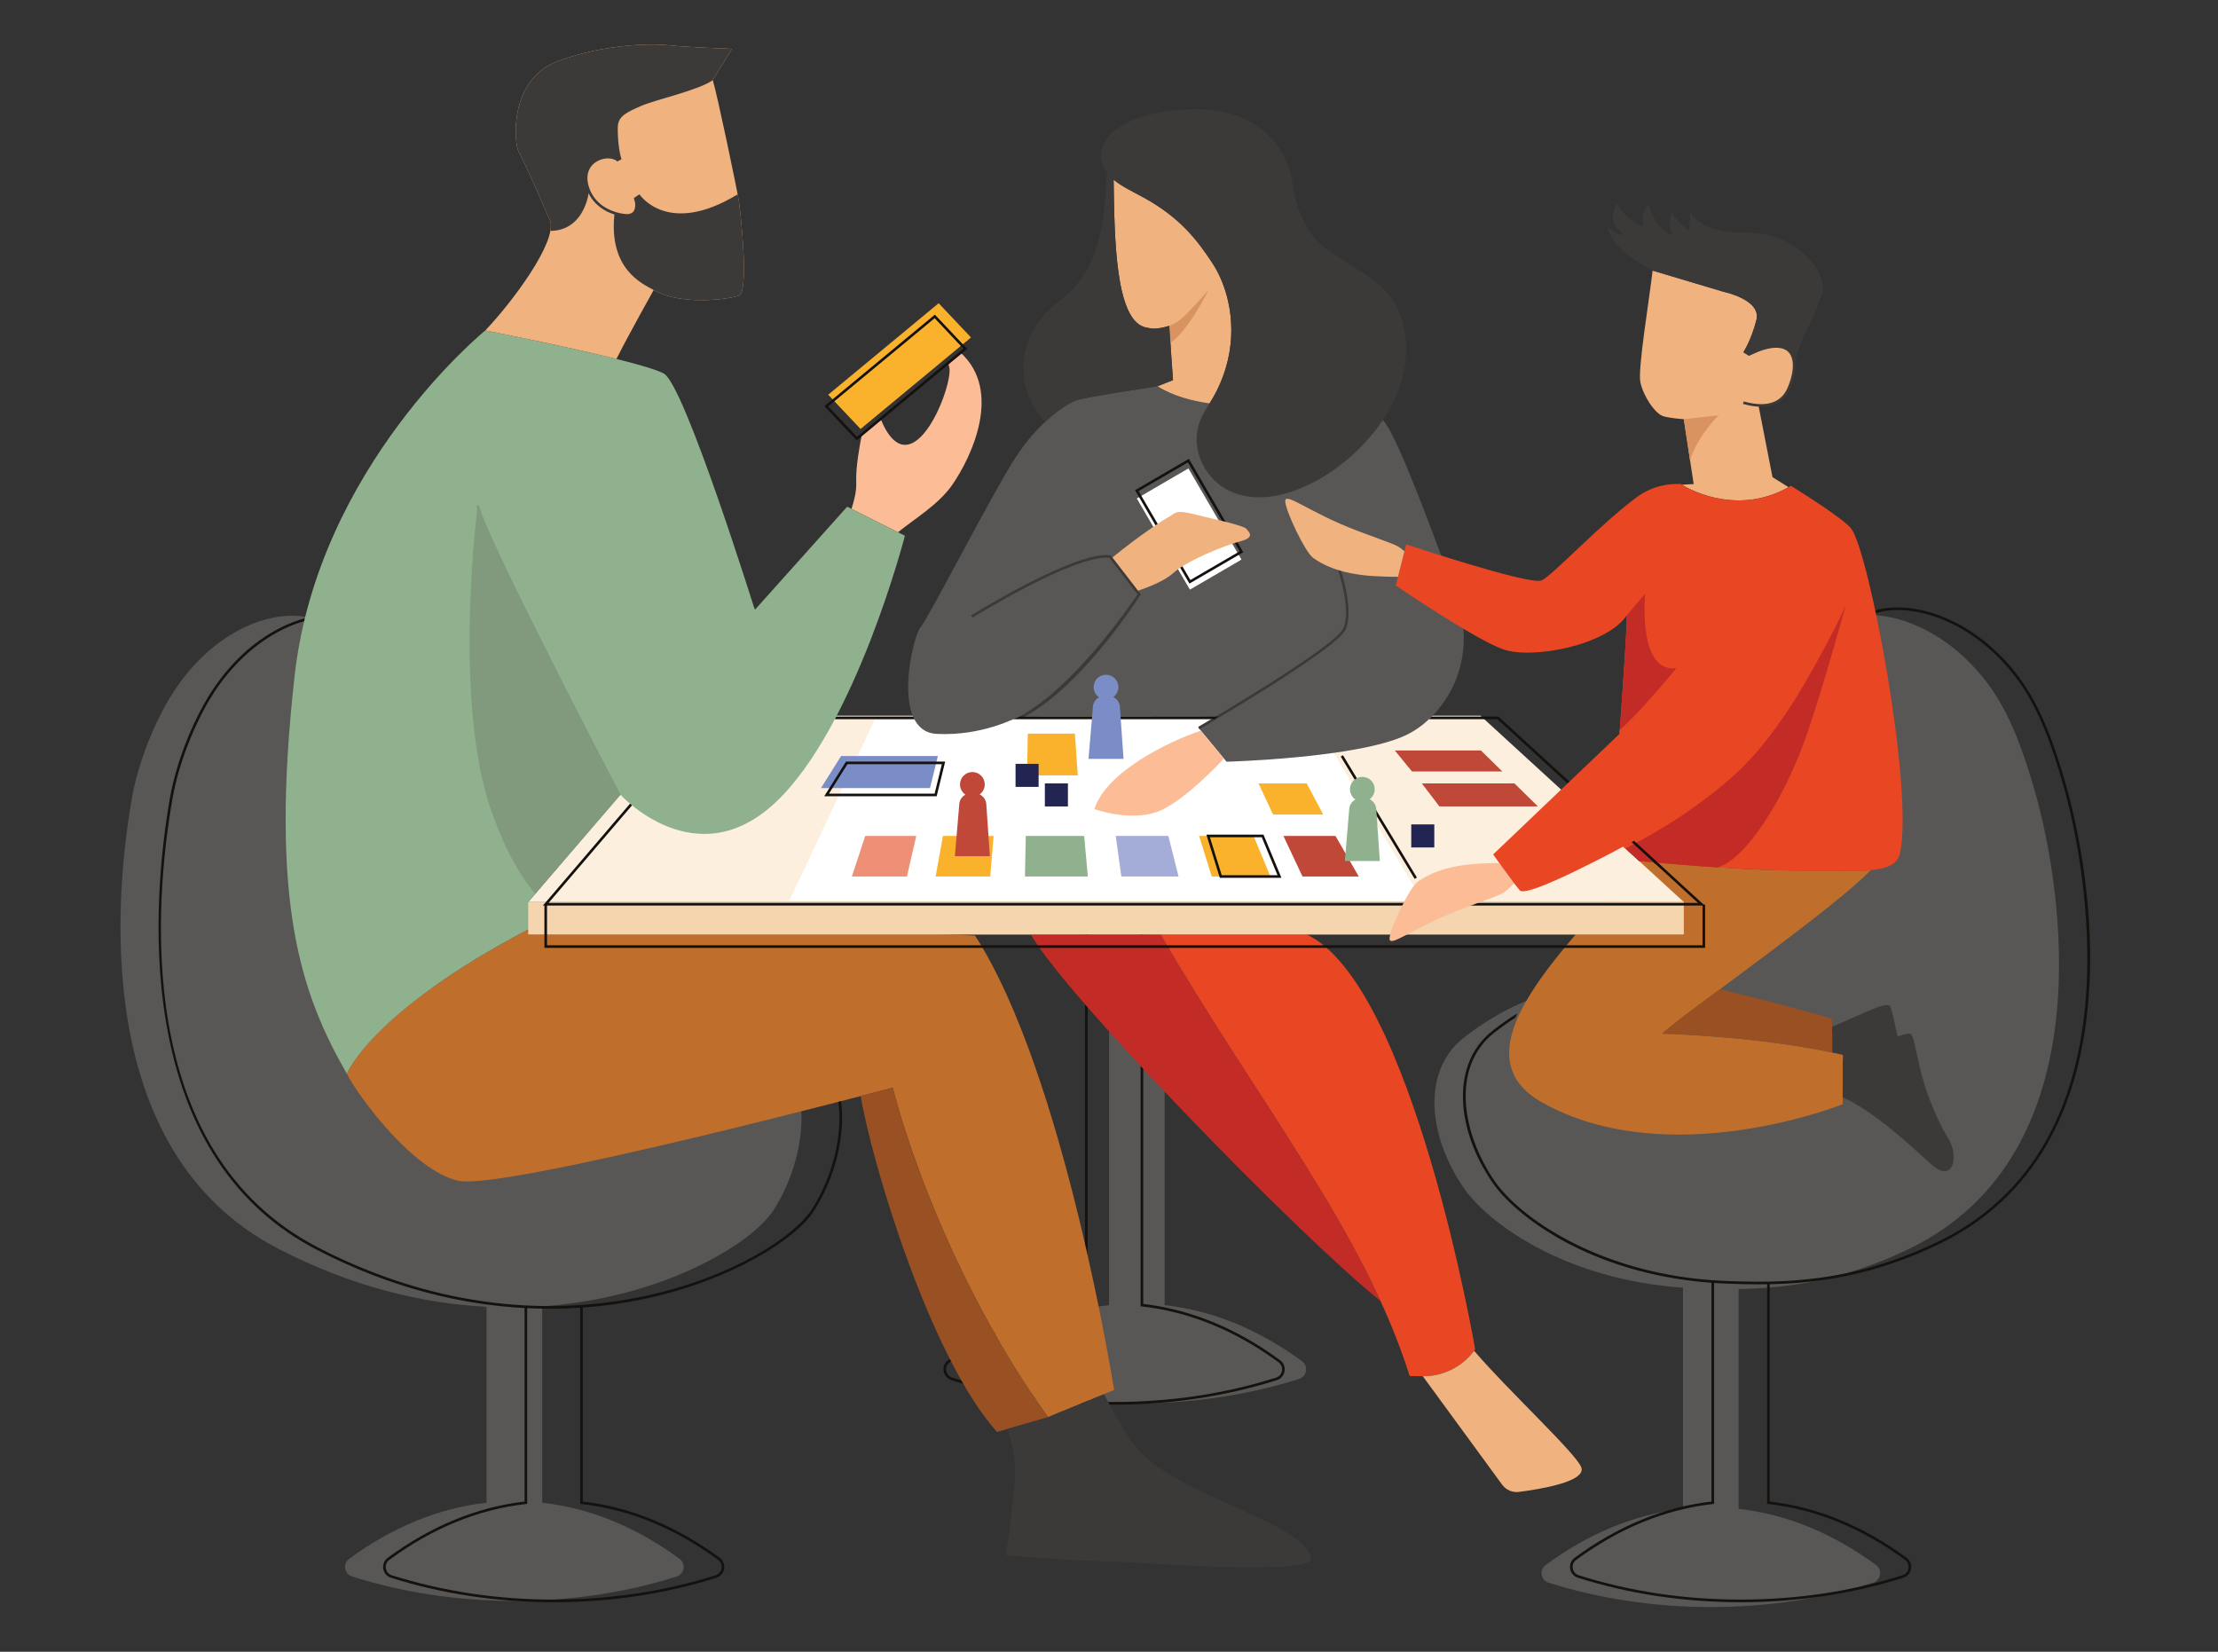 <?xml version="1.0" encoding="UTF-8" standalone="no"?><!DOCTYPE svg PUBLIC "-//W3C//DTD SVG 1.1//EN" "http://www.w3.org/Graphics/SVG/1.1/DTD/svg11.dtd"><svg width="100%" height="100%" viewBox="0 0 235 175" version="1.1" xmlns="http://www.w3.org/2000/svg" xmlns:xlink="http://www.w3.org/1999/xlink" xml:space="preserve" xmlns:serif="http://www.serif.com/" style="fill-rule:evenodd;clip-rule:evenodd;stroke-linejoin:round;stroke-miterlimit:2;"><rect x="0" y="0" width="235" height="175" fill="#333333" stroke="none"/><g id="_7" serif:id="7"><path d="M180.591,136.54l-0.01,-0.001l0.01,0.001Zm35.068,-52.481c-1.264,-4.445 -2.694,-8.489 -5.058,-11.636c-4.651,-6.201 -11.008,-8.032 -14.843,-7.015c-4.391,1.166 -7.363,5.001 -7.391,9.282c-0.072,10.908 -1.338,31.741 -10.038,30.001c-11.741,-2.348 -19.369,2.224 -23.243,5.257c-4.415,3.459 -3.849,10.315 0,15.914c2.51,3.65 10.582,9.7 23.23,10.568l0,23.432c-5.159,0.576 -10.067,2.646 -14.56,5.952c-0.699,0.513 -0.511,1.607 0.316,1.868c5.259,1.661 11.074,2.584 17.191,2.584c6.118,0 11.932,-0.923 17.194,-2.584c0.825,-0.261 1.012,-1.355 0.314,-1.868c-4.495,-3.306 -9.401,-5.376 -14.561,-5.952l0,-23.286c5.325,-0.093 11.258,-0.952 18.114,-4.287c20.845,-10.144 16.087,-38.54 13.335,-48.23" style="fill:#585755;fill-rule:nonzero;"/><rect x="55.965" y="95.567" width="122.437" height="3.434" style="fill:#fcefde;"/><path d="M91.177,45.448l-3.428,-3.629l11.703,-9.693l3.428,3.629l-11.703,9.693Z" style="fill:#fab22c;fill-rule:nonzero;"/><path d="M137.956,144.226c-4.495,-3.304 -9.402,-5.376 -14.56,-5.95l0,-37.486c-0.191,-0.072 -0.378,-0.145 -0.565,-0.219c-1.844,-0.734 -3.72,-1.652 -5.33,-2.879l-0,40.584c-5.159,0.574 -10.067,2.646 -14.561,5.95c-0.698,0.515 -0.511,1.609 0.315,1.869c5.26,1.661 11.075,2.585 17.192,2.585c6.118,0 11.934,-0.924 17.194,-2.585c0.827,-0.26 1.013,-1.354 0.315,-1.869" style="fill:#585755;fill-rule:nonzero;"/><path d="M55.83,138.485c0.14,-0.006 0.281,-0.011 0.42,-0.018c-0.139,0.007 -0.28,0.012 -0.42,0.018Zm-0.471,0.014c-0.14,0.004 -0.282,0.007 -0.423,0.008c0.141,-0.001 0.283,-0.004 0.423,-0.008Zm-2.518,0.001c0.121,0.003 0.242,0.006 0.362,0.009c-0.12,-0.003 -0.241,-0.006 -0.362,-0.009Zm0.886,0.016l0.381,-0l-0.381,-0Zm28.219,-26.518c-4.237,-2.19 -21.001,-8.822 -32.237,-6.427c-8.327,1.775 -9.539,-19.474 -9.607,-30.6c-0.028,-4.366 -2.872,-8.278 -7.074,-9.466c-3.67,-1.039 -9.753,0.829 -14.205,7.153c-2.26,3.211 -4.16,8.004 -4.84,11.87c-1.774,10.098 -4.486,37.407 15.463,47.753c7.816,4.055 15.327,5.828 22.114,6.172l-0.009,0l-0,20.758c-5.159,0.575 -10.067,2.645 -14.56,5.95c-0.698,0.513 -0.512,1.608 0.314,1.87c5.26,1.66 11.076,2.584 17.193,2.584c6.118,0 11.933,-0.924 17.193,-2.584c0.826,-0.262 1.013,-1.357 0.315,-1.87c-4.494,-3.305 -9.401,-5.375 -14.561,-5.95l0,-20.81c-0.247,0.017 -0.496,0.033 -0.746,0.045c13.278,-0.711 22.952,-6.661 25.247,-10.217c3.684,-5.71 4.236,-14.04 -0,-16.231" style="fill:#585755;fill-rule:nonzero;"/><path d="M204.101,117.545c-0.611,-0.94 -1.796,-3.339 -2.551,-5.833c-0.723,-2.397 -1.027,-4.903 -1.365,-5.174c-0.516,-0.414 -3.816,1.337 -6.082,2.246c0.02,0.594 0.037,1.499 0.02,2.734c0.382,0.082 0.761,0.166 1.134,0.255l-0.01,2.739c2.619,1.712 5.208,4.124 7.058,5.796c2.392,2.165 2.993,-0.922 1.796,-2.763" style="fill:#3c3a39;fill-rule:nonzero;"/><path d="M198.199,92.195c-1.604,0.152 -3.704,0.05 -6.028,0.067c-5.69,0.041 -13.869,-0.606 -18.505,-1.035c-5.581,7.282 -20.488,19.866 -10.276,25.58c13.493,7.553 31.845,0.185 31.845,0.185l0.022,-5.219c-7.985,-1.881 -18.144,-2.242 -19.066,-2.242c-0.101,0 0.085,-0.177 0.515,-0.532c3.058,-2.532 17.964,-13.056 21.493,-16.804" style="fill:#c06e2b;fill-rule:nonzero;"/><path d="M178.919,107.248c-0.784,0.591 -1.557,1.196 -2.305,1.829c-0.08,0.067 -0.477,0.318 -0.446,0.439l0.001,0.007l0.022,0.008c0.879,0 10.15,0.329 17.932,1.987c0.031,-2.447 -0.064,-3.598 -0.064,-3.598c0,-0 -5.31,-1.552 -11.843,-3.109c-1.095,0.813 -2.207,1.611 -3.297,2.437" style="fill:#995123;fill-rule:nonzero;"/><path d="M206.403,120.584c-0.611,-0.94 -1.794,-3.339 -2.548,-5.833c-0.725,-2.397 -1.03,-4.903 -1.368,-5.174c-0.613,-0.492 -5.166,2.079 -7.23,2.651l-0.02,4.027c3.342,1.521 6.973,4.928 9.37,7.092c2.395,2.165 2.991,-0.92 1.796,-2.763" style="fill:#3c3a39;fill-rule:nonzero;"/><path d="M135.632,144.116c-4.585,-3.373 -9.465,-5.378 -14.504,-5.964l-0,-41.147l-0.276,0l-0,41.395l0.122,0.013c5.034,0.562 9.911,2.555 14.495,5.925c0.283,0.208 0.418,0.542 0.36,0.892c-0.059,0.353 -0.296,0.627 -0.635,0.733c-5.417,1.712 -11.187,2.579 -17.151,2.579c-5.964,-0 -11.734,-0.867 -17.152,-2.579c-0.339,-0.106 -0.575,-0.38 -0.634,-0.733c-0.059,-0.35 0.077,-0.684 0.36,-0.892c4.583,-3.37 9.46,-5.363 14.494,-5.925l0.123,-0.013l-0,-41.395l-0.276,0l-0,41.147c-5.04,0.586 -9.919,2.591 -14.504,5.964c-0.365,0.266 -0.544,0.711 -0.47,1.158c0.075,0.451 0.39,0.816 0.825,0.953c5.444,1.72 11.242,2.591 17.234,2.591c5.991,0 11.79,-0.871 17.233,-2.591c0.435,-0.137 0.751,-0.502 0.826,-0.953c0.074,-0.447 -0.106,-0.892 -0.47,-1.158" style="fill:#14110e;fill-rule:nonzero;"/><path d="M178.402,95.567l-122.437,-0l16.885,-19.743l84,0l16.816,15.403l4.736,4.34Z" style="fill:#fcefde;fill-rule:nonzero;"/><path d="M103.306,99.123l-45.193,-1.75c-15.288,7.644 -19.879,13.791 -21.03,15.74l-0.338,0.649c1.289,2.493 6.999,10.23 11.789,11.336c4.789,1.104 46.053,-9.856 46.053,-9.856c0,-0 4.329,17.961 16.456,34.907l7,-2.885c-0,-0 -5.281,-33.527 -14.737,-48.141" style="fill:#c06e2b;fill-rule:nonzero;"/><path d="M91.194,116.13c1.167,7.016 7.32,27.633 14.445,35.585l5.404,-1.566c-12.127,-16.946 -16.456,-34.907 -16.456,-34.907c0,-0 -1.273,0.338 -3.393,0.888" style="fill:#995123;fill-rule:nonzero;"/><path d="M115.096,153.672c-0.862,-0.941 -1.847,-2.506 -2.73,-4.068l-1.323,0.545l-4.287,1.243c0.539,1.603 0.848,3.232 0.786,4.949c-0.092,2.573 -0.976,8.426 -0.976,8.426c0,-0 15.115,1.486 26.673,0.34c0,-0 -13.723,-6.601 -18.143,-11.435" style="fill:#3c3a39;fill-rule:nonzero;"/><path d="M120.744,153.749c-1.224,-1.349 -2.7,-3.97 -3.775,-6.043l-5.175,2.134c0.905,2.137 1.48,4.292 1.397,6.6c-0.092,2.594 -0.974,8.497 -0.974,8.497c-0,-0 25.536,2.273 26.673,0.344c0.061,-3.71 -13.725,-6.658 -18.146,-11.532" style="fill:#3c3a39;fill-rule:nonzero;"/><path d="M142.291,80.017l7.829,12.956l-0.236,0.143l-7.829,-12.956l0.236,-0.143Z" style="fill:#14110e;"/><path d="M139.205,76.281l-46.542,0l-9.04,19.166l67.122,-0l-11.54,-19.166Z" style="fill:#fff;fill-rule:nonzero;"/><path d="M147.783,79.514l9.124,-0l2.261,2.22l-9.571,0l-1.814,-2.22Z" style="fill:#c04838;fill-rule:nonzero;"/><path d="M150.646,83.004l9.815,0l2.48,2.436l-10.434,-0l-1.861,-2.436Z" style="fill:#c04838;fill-rule:nonzero;"/><path d="M90.256,92.863l1.415,-4.298l5.411,0l-0.993,4.298l-5.833,0Z" style="fill:#ee9076;fill-rule:nonzero;"/><path d="M99.906,88.565l5.367,0l-0.357,4.298l-5.786,0l0.776,-4.298Z" style="fill:#fab22c;fill-rule:nonzero;"/><path d="M108.684,88.565l6.185,0l0.39,4.298l-6.665,0l0.09,-4.298Z" style="fill:#90b18d;fill-rule:nonzero;"/><path d="M135.98,88.565l2.019,4.298l5.961,0l-2.462,-4.298l-5.518,0Z" style="fill:#c04838;fill-rule:nonzero;"/><path d="M127.047,88.565l5.771,0l1.786,4.298l-6.22,0l-1.337,-4.298Z" style="fill:#fab22c;fill-rule:nonzero;"/><path d="M129.444,92.725l5.91,0l-1.67,-4.022l-5.492,0l1.252,4.022Zm6.324,0.277l-6.528,-0l-1.424,-4.575l6.052,0l1.9,4.575Z" style="fill:#14110e;fill-rule:nonzero;"/><path d="M118.213,88.565l0.596,4.298l6.062,0l-1.083,-4.298l-5.575,0Z" style="fill:#a3add8;fill-rule:nonzero;"/><path d="M89.113,80.101l10.257,-0l-0.835,3.397l-11.553,-0l2.131,-3.397Z" style="fill:#7a8dc7;fill-rule:nonzero;"/><path d="M87.831,84.084l11.193,-0l0.767,-3.121l-10.004,-0l-1.956,3.121Zm11.41,0.276l-11.91,0l2.303,-3.673l10.51,-0l-0.903,3.673Z" style="fill:#14110e;fill-rule:nonzero;"/><path d="M104.499,85.227c-0.014,-0.462 -0.294,-0.858 -0.7,-1.061c0.325,-0.239 0.537,-0.623 0.537,-1.057c0,-0.725 -0.587,-1.312 -1.312,-1.312c-0.723,0 -1.31,0.587 -1.31,1.312c-0,0.451 0.227,0.848 0.573,1.084c-0.373,0.206 -0.629,0.58 -0.65,1.016l-0.467,5.505l3.71,0l-0.381,-5.487Z" style="fill:#c04838;fill-rule:nonzero;"/><path d="M108.896,77.728l4.991,-0l0.305,4.42l-5.371,0l0.075,-4.42Z" style="fill:#fab22c;fill-rule:nonzero;"/><path d="M133.341,83.004l5.106,0l1.753,3.294l-5.321,0l-1.538,-3.294Z" style="fill:#fab22c;fill-rule:nonzero;"/><path d="M109.221,99.001c3.574,6.401 28.364,31.892 37.039,38.829c-5.61,-12.236 -14.616,-23.914 -23.296,-38.829l-13.743,-0Z" style="fill:#c22b26;fill-rule:nonzero;"/><path d="M138.433,99.001l-15.469,-0c10.535,18.102 21.559,31.436 26.394,46.789l1.387,0.017c2.206,0.028 4.284,-1.036 5.552,-2.841c-0,0 -6.637,-38.701 -17.864,-43.965" style="fill:#e94724;fill-rule:nonzero;"/><path d="M167.534,155.446c-0.587,-1.499 -7.911,-8.288 -11.349,-12.331c-1.277,1.713 -3.297,2.72 -5.44,2.692l8.412,11.497c0.409,0.558 1.086,0.85 1.772,0.762c2.281,-0.29 7.201,-1.098 6.605,-2.62" style="fill:#f0b27f;fill-rule:nonzero;"/><path d="M121.525,34.717c0.349,0.05 0.75,0.282 2.364,-0.192c0.009,0.395 0.391,5.748 0.391,5.748l-1.659,0.656c1.592,1.005 3.742,1.596 5.459,1.934c0.561,-0.864 1.216,-1.938 1.785,-3.836c1.331,-4.437 0.245,-8.651 -1.445,-11.206c-1.55,-2.343 -3.35,-4.742 -7.228,-6.881c-1.092,-0.602 -2.303,-1.152 -3.203,-1.904c0.093,6.013 0.132,15.194 3.536,15.681" style="fill:#f0b27f;fill-rule:nonzero;"/><path d="M124.004,36.323c-0.063,-0.91 -0.112,-1.656 -0.115,-1.797c0.003,0.141 0.052,0.887 0.115,1.797Z" style="fill:#dea492;fill-rule:nonzero;"/><path d="M124.004,36.323c-0.063,-0.91 -0.112,-1.656 -0.115,-1.797l0,-0.001c0,-0 0.684,-0.218 1.399,-0.857c0.832,-0.744 2.759,-2.941 2.759,-2.941c-0,0 -2.099,4.284 -4.035,5.595l-0.008,0.001Z" style="fill:#d89360;fill-rule:nonzero;"/><path d="M122.621,40.929c-0,-0 -7.771,1.15 -8.692,1.519c-0.922,0.368 -3.869,2.149 -6.448,6.202c-2.579,4.052 -9.088,16.824 -9.947,17.807c-0.86,0.982 -3.194,11.052 1.719,11.298c4.913,0.246 8.474,-1.78 8.72,-1.811c0.245,-0.031 21.245,-0 21.245,-0l-2.21,1.197l2.947,3.561c-0,0 13.877,-0.368 19.035,-2.824c1.29,-0.614 2.371,-1.535 3.269,-2.572c2.808,-3.238 3.565,-7.779 2.118,-11.813c-2.196,-6.124 -6.031,-16.486 -7.567,-18.619c-2.21,-3.071 -10.96,-3.945 -10.96,-3.945c-0,-0 -4.956,2.125 -6.724,1.934c-4.697,-0.507 -6.505,-1.934 -6.505,-1.934" style="fill:#585755;fill-rule:nonzero;"/><path d="M113.929,42.448c0.921,-0.369 8.692,-1.519 8.692,-1.519l1.659,-0.656c-0,-0 -0.382,-5.353 -0.391,-5.748c-1.614,0.474 -2.015,0.242 -2.364,0.192c-3.404,-0.487 -3.443,-9.668 -3.536,-15.681c-0.264,-0.223 -0.503,-0.463 -0.702,-0.727c-0.38,5.521 -0.595,10.216 -5.187,13.716c-4.747,3.62 -4.538,9.346 -1.364,12.67c1.435,-1.339 2.657,-2.033 3.193,-2.247" style="fill:#3c3a39;fill-rule:nonzero;"/><path d="M127.077,77.26l-0.139,-0.239c0.144,-0.084 14.454,-8.428 15.371,-10.422c0.891,-1.938 -0.193,-6.456 -2.899,-12.087l0.248,-0.12c2.742,5.705 3.828,10.311 2.902,12.322c-0.953,2.073 -14.89,10.201 -15.483,10.546" style="fill:#3c3a39;fill-rule:nonzero;"/><path d="M120.447,52.813l5.467,-3.183l5.623,9.658l-5.466,3.183l-5.624,-9.658Z" style="fill:#fff;"/><path d="M120.637,52.034l5.484,9.418l5.227,-3.043l-5.485,-9.419l-5.226,3.044Zm5.384,9.796l-5.762,-9.896l5.705,-3.322l5.761,9.897l-5.704,3.321Z" style="fill:#14110e;fill-rule:nonzero;"/><path d="M132.042,56.018c-0.307,-0.368 -3.806,-1.105 -5.649,-1.566c-1.841,-0.46 -1.841,-0.092 -2.504,0.277c-0.631,0.351 -3.086,1.932 -6.135,4.42l2.682,3.483c1.086,-0.356 2.927,-1.052 3.884,-1.927c1.413,-1.29 5.39,-2.906 7.047,-3.336c1.658,-0.43 0.983,-0.982 0.675,-1.351" style="fill:#f0b27f;fill-rule:nonzero;"/><path d="M127.235,77.416c-3.491,1.15 -10.062,4.402 -11.281,8.306c0,0 4.284,1.566 7.323,0c2.502,-1.289 5.437,-4.322 6.399,-5.356l-2.441,-2.95Z" style="fill:#fbbc96;fill-rule:nonzero;"/><path d="M108.55,75.936l-0.577,0.008c5.883,-3.157 11.91,-12.025 12.555,-12.967l-2.989,-3.881c-3.652,-0.376 -14.389,6.275 -14.498,6.342l-0.146,-0.234c0.45,-0.28 11.043,-6.837 14.735,-6.376l0.057,0.008l3.181,4.131l-0.055,0.082c-0.065,0.096 -6.01,9.533 -12.263,12.887" style="fill:#3c3a39;fill-rule:nonzero;"/><path d="M116.664,16.03c-0.252,2.739 2.375,3.723 4.528,4.91c3.878,2.139 5.678,4.538 7.228,6.881c1.445,2.183 2.095,4.884 2.036,7.482c-0.063,2.803 -0.986,5.423 -2.506,7.76c-0.741,1.141 -1.187,2.218 -1.164,3.605c0.056,3.268 3.254,7.442 9.658,5.548c6.406,-1.894 13.905,-9.557 12.335,-17.369c-0.981,-4.882 -4.445,-5.667 -8.427,-8.604c-2.449,-1.807 -3.301,-5.433 -3.429,-7.006c-0.128,-1.573 -2.14,-8.061 -10.994,-7.657c-8.855,0.404 -9.265,4.45 -9.265,4.45" style="fill:#3c3a39;fill-rule:nonzero;"/><path d="M101.778,37.365l-1.259,1.043c-0.028,0.117 -0.026,0.237 0.023,0.356c0.692,1.627 -3.907,13.662 -7.243,5.623l-1.981,1.641c-0.231,1.14 -0.668,3.529 -0.599,5.063c0.041,0.944 -0.218,1.92 -0.499,2.823l4.924,2.477c1.746,-1.427 4.302,-2.928 5.751,-5.024c2.058,-2.971 5.338,-9.935 0.883,-14.002" style="fill:#fbbc96;fill-rule:nonzero;"/><path d="M190.109,92.253c-0.056,-0.001 -0.112,-0.001 -0.167,-0.003c0.055,0.002 0.111,0.002 0.167,0.003" style="fill:#14110e;fill-rule:nonzero;"/><path d="M201.845,165.273c0.285,0.209 0.419,0.541 0.36,0.89c-0.059,0.353 -0.295,0.628 -0.635,0.735c-5.418,1.711 -11.186,2.578 -17.151,2.578c-5.963,-0 -11.734,-0.867 -17.151,-2.578c-0.339,-0.107 -0.577,-0.382 -0.634,-0.735c-0.059,-0.349 0.076,-0.681 0.359,-0.89c4.584,-3.371 9.459,-5.365 14.495,-5.925l0.122,-0.014l0,-23.407c0.359,0.024 0.667,0.04 0.962,0.054c0.266,0.012 0.524,0.021 0.777,0.031c0.103,0.004 0.206,0.007 0.311,0.011c0.168,0.006 0.334,0.012 0.497,0.016c0.135,0.004 0.271,0.008 0.407,0.011c0.202,0.005 0.401,0.009 0.596,0.012c0.122,0.002 0.244,0.004 0.366,0.006c0.221,0.001 0.436,0.004 0.649,0.004c0.046,-0 0.09,0.001 0.136,0.001c0.304,0 0.61,-0.002 0.918,-0.008l-0,23.269l0.122,0.014c5.034,0.56 9.911,2.554 14.494,5.925Zm17.104,-81.903c-1.168,-4.106 -2.59,-8.362 -5.082,-11.682c-4.536,-6.047 -10.973,-8.131 -14.989,-7.065c-0.063,0.017 -0.127,0.037 -0.192,0.055c0.019,0.091 0.039,0.18 0.058,0.271c0.068,-0.019 0.136,-0.04 0.207,-0.059c3.926,-1.042 10.234,1.015 14.697,6.964c2.463,3.283 3.875,7.511 5.033,11.591c1.064,3.742 9.723,36.882 -13.259,48.067c-6.792,3.304 -12.711,4.165 -17.917,4.272l-0.059,0c-0.047,0.002 -0.095,0.002 -0.142,0.003c-0.867,0.014 -1.754,0.01 -2.738,-0.013l-0.03,-0c-0.188,-0.006 -0.38,-0.012 -0.576,-0.017c-0.017,-0.001 -0.036,-0.001 -0.054,-0.001c-0.184,-0.007 -0.372,-0.013 -0.564,-0.021c-0.031,-0 -0.063,-0.002 -0.095,-0.003c-0.216,-0.008 -0.436,-0.017 -0.664,-0.028c-0.371,-0.016 -0.737,-0.038 -1.101,-0.063l-0.001,0l-0.148,-0.01c-12.14,-0.883 -20.354,-6.685 -22.977,-10.5c-3.497,-5.087 -4.63,-12.121 -0.028,-15.725c0.729,-0.572 1.473,-1.101 2.23,-1.589c0.059,-0.149 0.12,-0.297 0.186,-0.446c-0.88,0.55 -1.743,1.155 -2.586,1.817c-2.14,1.675 -3.229,4.188 -3.154,7.266c0.073,2.871 1.181,6.008 3.124,8.833c1.546,2.251 4.615,4.7 8.206,6.552c4.416,2.281 9.579,3.677 14.999,4.068l-0,23.18c-5.039,0.586 -9.918,2.59 -14.503,5.963c-0.364,0.267 -0.543,0.712 -0.47,1.159c0.076,0.451 0.391,0.816 0.824,0.953c5.444,1.719 11.243,2.591 17.235,2.591c5.992,0 11.789,-0.872 17.233,-2.591c0.434,-0.137 0.75,-0.502 0.825,-0.953c0.076,-0.447 -0.104,-0.892 -0.469,-1.159c-4.585,-3.373 -9.465,-5.377 -14.503,-5.963l-0,-23.026c5.238,-0.107 11.198,-0.972 18.037,-4.301c4.86,-2.364 8.669,-5.9 11.324,-10.507c2.236,-3.883 3.672,-8.554 4.268,-13.885c1.215,-10.851 -1.365,-21.112 -2.185,-23.998" style="fill:#14110e;fill-rule:nonzero;"/><path d="M76.092,165.273c0.283,0.209 0.418,0.542 0.36,0.89c-0.059,0.353 -0.296,0.628 -0.635,0.735c-5.417,1.711 -11.188,2.578 -17.152,2.578c-5.963,-0 -11.734,-0.867 -17.15,-2.578c-0.34,-0.107 -0.577,-0.382 -0.635,-0.735c-0.058,-0.348 0.076,-0.681 0.36,-0.89c4.583,-3.371 9.46,-5.365 14.493,-5.925l0.123,-0.014l0,-20.734c0.806,0.038 1.597,0.057 2.368,0.057c1.119,-0 2.2,-0.039 3.242,-0.108l0.009,0l-0,20.785l0.123,0.014c5.034,0.56 9.91,2.554 14.494,5.925Zm12.736,-48.531c0.494,3.433 -0.598,7.952 -2.831,11.411c-3.629,5.626 -26.266,17.519 -52.321,4.006c-19.65,-10.193 -17.308,-36.689 -15.389,-47.608c0.696,-3.962 2.631,-8.709 4.816,-11.813c2.682,-3.809 6.059,-6.053 9.13,-6.933c0.024,-0.1 0.047,-0.201 0.071,-0.301c-3.17,0.867 -6.666,3.153 -9.426,7.075c-2.206,3.134 -4.161,7.926 -4.864,11.924c-0.847,4.823 -2.028,14.333 -0.415,23.832c1.953,11.494 7.32,19.593 15.95,24.069c8.06,4.18 15.575,5.838 22.031,6.183l0,20.5c-5.039,0.586 -9.919,2.59 -14.504,5.963c-0.363,0.267 -0.543,0.712 -0.469,1.159c0.075,0.451 0.39,0.816 0.824,0.953c5.444,1.719 11.243,2.591 17.234,2.591c5.992,0 11.791,-0.872 17.235,-2.591c0.434,-0.137 0.75,-0.502 0.824,-0.953c0.074,-0.447 -0.106,-0.892 -0.469,-1.159c-4.585,-3.373 -9.464,-5.377 -14.504,-5.963l0,-20.556c2.42,-0.174 4.617,-0.511 6.55,-0.921c8.971,-1.902 15.933,-6.214 17.928,-9.306c2.272,-3.523 3.38,-8.129 2.868,-11.632c-0.089,0.024 -0.178,0.046 -0.269,0.07" style="fill:#14110e;fill-rule:nonzero;"/><path d="M51.42,35.01c0,-0 -17.715,14.377 -20.202,36.574c-2.711,24.199 0.737,33.79 5.527,42.178c-0,0 2.763,-7.086 21.368,-16.389l-2.148,-1.806l9.779,-11.365c-0,0 7.965,8.781 16.439,0.799c8.474,-7.983 13.694,-28.241 13.694,-28.241l-6.116,-3.077l-9.788,10.932c-0,-0 -7.4,-23.698 -9.61,-25.016c-2.21,-1.318 -18.943,-4.589 -18.943,-4.589" style="fill:#90b18d;fill-rule:nonzero;"/><path d="M58.297,23.413c0.691,2.266 -4.009,8.586 -6.877,11.597l0,-0c0,-0 8.214,1.605 13.892,3.02c1.241,-2.471 3.946,-7.303 3.946,-7.303c2.947,1.696 7.921,0.976 9.026,0.607c1.106,-0.368 0.184,-8.842 -0,-10.039c-0.184,-1.198 -2.303,-11.329 -2.763,-12.803l2.026,-3.315c0,-0 -5.066,-0.185 -6.539,-0.369c-1.474,-0.184 -6.632,-0.277 -11.882,1.658c-5.25,1.934 -4.697,8.75 -4.144,9.671c0.552,0.921 3.315,7.276 3.315,7.276" style="fill:#f0b27f;fill-rule:nonzero;"/><path d="M78.284,21.295c-0.02,-0.133 -0.065,-0.377 -0.128,-0.707c-7.451,4.544 -10.403,0 -10.403,0l-0.598,0.4c-0,-0 0.06,0.186 0.121,0.427c0.041,0.205 0.059,0.642 -0.124,0.939c-0.112,0.182 -0.313,0.293 -0.599,0.329c-0.362,0.045 -3.14,-0.223 -4.074,-2.636c-0.461,-1.19 -0.253,-2.218 0.571,-2.82c0.727,-0.53 1.767,-0.599 2.319,-0.154l0.039,0.042l0.187,-0.108l0.255,-0.133c-0.277,-0.875 -0.415,-2.211 -0.394,-3.408c0.021,-1.198 1.038,-1.612 2.512,-2.257c1.474,-0.645 6.079,-1.657 7.553,-2.717l2.026,-3.315c0,-0 -5.066,-0.185 -6.539,-0.369c-1.474,-0.184 -6.632,-0.277 -11.882,1.658c-5.25,1.934 -4.697,8.75 -4.144,9.671c0.552,0.921 3.315,7.276 3.315,7.276c0.086,0.281 0.087,0.638 0.027,1.05l0.002,-0c3.157,-0.047 3.892,-3.079 4.041,-3.984c0.638,1.306 1.784,1.945 2.729,2.243c-0.585,5.779 2.895,7.307 4.162,8.005c2.947,1.696 7.921,0.976 9.026,0.607c1.106,-0.368 0.184,-8.842 -0,-10.039" style="fill:#3c3a39;fill-rule:nonzero;"/><path d="M76.122,69.362l-8.374,-21.202l0.256,-0.102l8.205,20.774l3.662,-4.539l0.102,0.322l-3.851,4.747Z" style="fill:#90b18d;fill-rule:nonzero;"/><path d="M87.749,43.054l3.047,3.226l11.277,-9.34l-3.047,-3.226l-11.277,9.34Zm3.024,3.604l-3.427,-3.629l11.703,-9.693l3.429,3.629l-11.705,9.693Z" style="fill:#14110e;fill-rule:nonzero;"/><path d="M56.712,94.699l9.032,-10.497c-1.027,-1.932 -5.247,-9.897 -7.24,-14.046c-1.517,-3.155 -4.547,-8.773 -6.287,-12.649c-1.024,-2.281 -1.606,-3.945 -1.606,-3.945c0,0 -2.723,20.824 1.521,32.556c1.043,2.882 2.307,5.687 4.195,8.101c0.126,0.162 0.255,0.322 0.385,0.48" style="fill:#81997c;fill-rule:nonzero;"/><path d="M65.55,84.428c-0.592,-1.119 -14.209,-27.175 -15.073,-30.834l0.269,-0.063c0.856,3.624 14.853,30.397 14.998,30.671l-0.194,0.226Z" style="fill:#81997c;fill-rule:nonzero;"/><rect x="55.965" y="95.567" width="122.437" height="3.434" style="fill:#f4d5ad;"/><rect x="149.524" y="87.344" width="2.442" height="2.443" style="fill:#222451;"/><rect x="110.704" y="83" width="2.444" height="2.443" style="fill:#222451;"/><rect x="107.599" y="80.927" width="2.443" height="2.443" style="fill:#222451;"/><path d="M129.097,75.921l-21.082,-0c-0.205,0.084 -0.471,0.156 -0.638,0.276l21.365,0c0.094,-0.117 0.217,-0.211 0.355,-0.276" style="fill:#14110e;fill-rule:nonzero;"/><path d="M88.452,76.197l8.448,0c-0.057,-0.085 -0.102,-0.179 -0.13,-0.276l-8.173,-0c-0.053,0.101 -0.089,0.161 -0.145,0.276" style="fill:#14110e;fill-rule:nonzero;"/><path d="M158.8,75.957l-0.04,-0.036l-7.07,-0c-0.103,0.103 -0.177,0.165 -0.287,0.276l7.25,0l21.251,19.466l-121.782,0l8.843,-10.339c-0.079,-0.073 -0.137,-0.113 -0.213,-0.177l-9.23,10.793l123.093,-0l-21.815,-19.983Z" style="fill:#14110e;fill-rule:nonzero;"/><path d="M158.846,91.433c-0.575,0.002 -1.309,0.021 -2.226,0.075c-3.777,0.223 -5.62,1.336 -6.447,1.934c-0.83,0.599 -2.902,4.928 -2.948,5.987c-0.046,1.06 2.579,-1.197 7.552,-3.085c4.815,-1.828 4.207,-1.369 5.653,-2.758c-0.505,-0.659 -1.125,-1.514 -1.584,-2.153" style="fill:#fbbc96;fill-rule:nonzero;"/><path d="M188.331,42.537c0.983,-0.662 1.647,-1.817 1.764,-3.373l0.002,-0.017c-0.024,0.031 -0.029,0.012 -0.017,-0.076c0.136,-0.832 -0.148,-1.318 -0.501,-1.874c-0.353,-0.556 -1.46,-0.465 -1.46,-0.465l-1.347,0.276l-1.462,0.681l-0.599,-0.368c-0,-0 0.829,-1.243 1.381,-3.408c0.554,-2.164 -3.453,-2.993 -3.453,-2.993l-7.543,-2.251c-0.318,2.846 -1.585,10.437 -1.3,11.814c0.309,1.474 1.555,3.366 2.457,3.623c0.771,0.219 2.149,0.307 2.149,0.307l1.045,6.877c-0,0 -0.597,0.014 -1.248,0.067c1.43,0.886 6.251,3.099 11.3,0.26l-1.702,-1.064l-1.482,-7.597c0,0 1.053,0.231 2.016,-0.419" style="fill:#f0b27f;fill-rule:nonzero;"/><path d="M190.146,38.695c-0.005,0.041 -0.01,0.082 -0.017,0.123c0.007,-0.041 0.012,-0.082 0.017,-0.123" style="fill:#fbbc96;fill-rule:nonzero;"/><path d="M190.172,38.519c0.025,-0.152 0.054,-0.303 0.088,-0.452l0,-0.003c-0.034,0.15 -0.063,0.302 -0.088,0.455" style="fill:#fbbc96;fill-rule:nonzero;"/><path d="M179.062,48.761l-0.66,-4.348l3.685,-0.414c0,-0 -2.23,2.172 -3.025,4.762" style="fill:#d89360;fill-rule:nonzero;"/><path d="M184.942,24.656c-4.882,0.093 -5.849,-2.164 -5.849,-2.164l-0.139,1.98c0,0 -1.795,-1.474 -1.795,-1.98c-0,-0.506 -0.6,1.842 0.138,2.487c-0.928,-0.277 -2.119,-1.382 -2.625,-3.316c-0,0 -0.852,0.852 -0.552,1.934c0.298,1.083 -2.395,-0.967 -2.625,-1.749c-0.23,-0.784 -0.644,0.86 -0.615,1.197c0.085,0.951 0.358,1.131 0.799,1.504c0.843,0.714 -0.584,0.276 -1.351,-0.522c0.399,2.548 4.768,4.642 4.768,4.642l7.543,2.251c-0,-0 4.007,0.829 3.455,2.993c-0.554,2.165 -1.383,3.408 -1.383,3.408l0.599,0.368l0.353,-0.164c1.834,-0.841 3.174,-0.881 3.821,-0.228c0.789,0.797 0.479,2.587 -0.141,3.912c-0.716,1.519 -2.303,1.976 -4.593,1.321l-0.077,0.266c0.692,0.197 1.329,0.295 1.903,0.295c1.425,0 2.47,-0.6 3.015,-1.764c0.448,-0.954 0.725,-2.084 0.616,-3.004c0.314,-1.676 1.134,-3.17 1.827,-4.526l1.074,-2.806c0.024,-0.164 0.034,-0.326 0.032,-0.486c-0.047,-2.349 -3.318,-5.941 -8.198,-5.849" style="fill:#3c3a39;fill-rule:nonzero;"/><path d="M196.147,56.018c-0.837,-1.123 -6.393,-4.544 -6.393,-4.544c-5.307,3.159 -10.419,0.632 -11.685,-0.199l-0.39,0c-1.511,0 -2.989,0.47 -4.208,1.363c-4.02,2.948 -9.2,8.588 -10.204,8.876c-1.475,0.422 -14.277,-3.838 -14.277,-3.838l-1.106,4.36c0,-0 8.29,5.649 11.361,6.754c3.07,1.105 10.991,-0.43 13.078,-3.561c0.205,-0.307 -0.736,12.526 -0.736,12.526l-13.386,12.772c-0,0 2.056,2.917 2.824,3.807c0.767,0.89 10.965,-4.642 10.965,-4.642l1.676,1.535c-0,0 3.894,0.393 8.42,0.684c3.505,0.225 7.398,0.37 10.085,0.351c4.792,-0.036 8.632,0.439 9.136,-1.858c1.472,-6.754 -3.242,-31.807 -5.16,-34.386" style="fill:#e94724;fill-rule:nonzero;"/><path d="M148.119,61.112l0.684,-2.7c-0.817,-0.752 -1.045,-0.679 -5.078,-2.21c-4.974,-1.888 -7.6,-4.144 -7.553,-3.085c0.047,1.059 2.119,5.388 2.948,5.987c0.828,0.599 2.671,1.712 6.446,1.934c1.102,0.065 1.938,0.08 2.553,0.074" style="fill:#f0b27f;fill-rule:nonzero;"/><path d="M172.323,65.229c0.202,-0.302 -0.707,12.119 -0.736,12.516c0.036,-0.026 0.073,-0.052 0.108,-0.085c1.513,-1.436 3.203,-3.36 3.203,-3.36l2.999,-3.56c-4.459,0.967 -3.586,-7.845 -3.586,-7.845l-1.988,2.334Z" style="fill:#c22b26;fill-rule:nonzero;"/><path d="M190.93,72.597c-3.926,6.754 -6.987,11.103 -18.94,17.095c0.659,0.604 1.676,1.535 1.676,1.535c-0,0 5.124,0.468 8.269,0.674c3.051,-0.775 7.082,-7.33 9.292,-13.501c1.937,-5.408 4.674,-15.505 4.674,-15.505c0,0 -0.71,2.369 -4.971,9.702" style="fill:#c22b26;fill-rule:nonzero;"/><path d="M172.217,89.901l-0.227,-0.209c9.689,-5.018 14.759,-10.176 18.818,-17.164c4.205,-7.236 4.955,-9.649 4.962,-9.672l0.266,0.079c-0.03,0.097 -0.767,2.467 -4.987,9.732c-4.088,7.033 -9.096,12.192 -18.832,17.234" style="fill:#e94724;fill-rule:nonzero;"/><path d="M171.587,77.755l0.029,-0.404c2.433,-2.092 9.88,-10.672 14.451,-18.318l0.237,0.142c-4.585,7.67 -12.273,16.478 -14.717,18.58" style="fill:#e94724;fill-rule:nonzero;"/><path d="M173.134,89.087l2.529,2.317l-0.229,0.165l-2.558,-2.343l0.258,-0.139Z" style="fill:#14110e;fill-rule:nonzero;"/><path d="M118.657,74.915c-0.013,-0.462 -0.294,-0.859 -0.699,-1.061c0.324,-0.239 0.538,-0.623 0.538,-1.057c-0,-0.724 -0.589,-1.312 -1.312,-1.312c-0.725,0 -1.312,0.588 -1.312,1.312c-0,0.451 0.227,0.848 0.575,1.084c-0.374,0.207 -0.631,0.58 -0.652,1.016l-0.465,5.505l3.708,0l-0.381,-5.487Z" style="fill:#7a8dc7;fill-rule:nonzero;"/><path d="M180.658,100.428l-122.977,0l0,-4.585l0.276,-0l0,4.309l122.425,0l-0,-4.309l0.276,-0l0,4.585Z" style="fill:#14110e;fill-rule:nonzero;"/><path d="M145.816,85.74c-0.014,-0.462 -0.294,-0.859 -0.7,-1.061c0.325,-0.239 0.538,-0.623 0.538,-1.057c-0,-0.725 -0.588,-1.312 -1.312,-1.312c-0.725,0 -1.312,0.587 -1.312,1.312c-0,0.451 0.227,0.848 0.575,1.084c-0.374,0.207 -0.631,0.58 -0.651,1.015l-0.466,5.506l3.708,0l-0.38,-5.487Z" style="fill:#90b18d;fill-rule:nonzero;"/></g></svg>